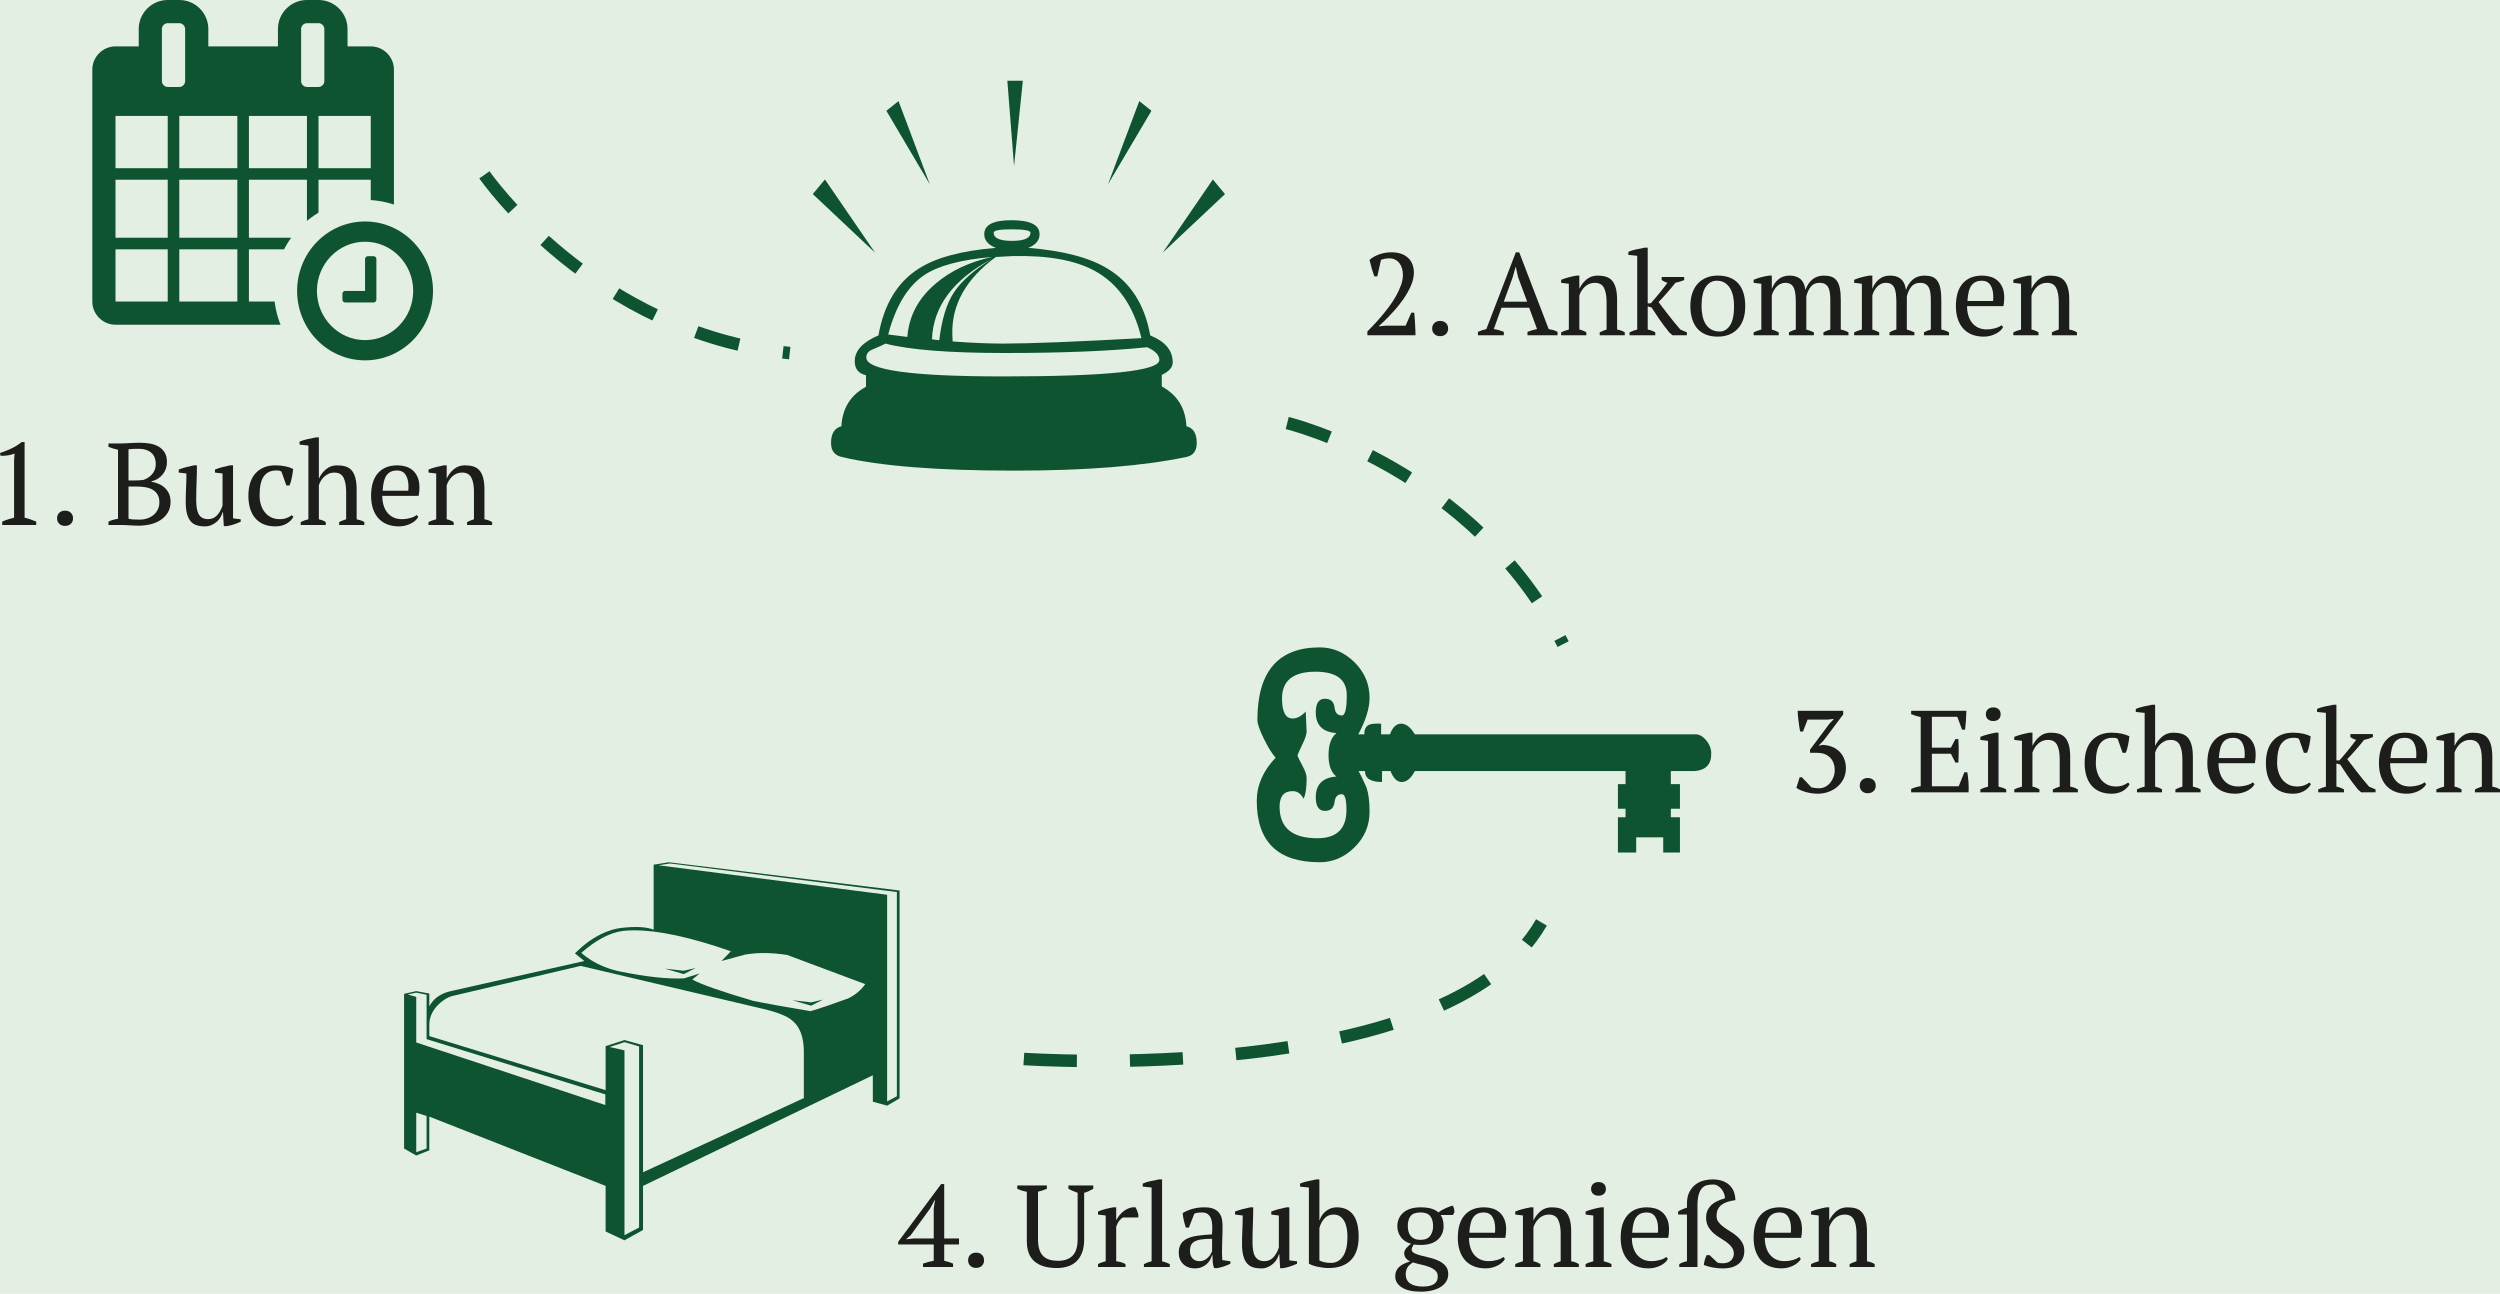 <?xml version="1.0" encoding="utf-8"?>
<!-- Generator: Adobe Illustrator 16.0.0, SVG Export Plug-In . SVG Version: 6.00 Build 0)  -->
<!DOCTYPE svg PUBLIC "-//W3C//DTD SVG 1.1//EN" "http://www.w3.org/Graphics/SVG/1.1/DTD/svg11.dtd">
<svg version="1.1" id="Ebene_1" xmlns="http://www.w3.org/2000/svg" xmlns:xlink="http://www.w3.org/1999/xlink" x="0px" y="0px"
	 width="400px" height="207px" viewBox="0 0 400 207" enable-background="new 0 0 400 207" xml:space="preserve">
<rect fill="#E3EFE2" width="400" height="207"/>
<g>
	<path fill="#0E5430" d="M63.03,11.133c0-2.03-1.68-3.713-3.709-3.713h-3.716V4.635c0-2.55-2.086-4.635-4.641-4.635h-1.853
		c-2.555,0-4.641,2.085-4.641,4.635V7.42H33.331V4.635c0-2.55-2.087-4.635-4.641-4.635h-1.852c-2.555,0-4.641,2.085-4.641,4.635
		V7.42H18.48c-2.028,0-3.709,1.683-3.709,3.713v37.116c0,2.028,1.681,3.708,3.709,3.708h40.841c2.029,0,3.709-1.68,3.709-3.708
		V11.133z M51.895,12.989c0,0.493-0.436,0.928-0.931,0.928h-1.853c-0.495,0-0.932-0.436-0.932-0.928V4.635
		c0-0.492,0.437-0.928,0.932-0.928h1.853c0.495,0,0.931,0.436,0.931,0.928V12.989z M50.964,18.553h8.356v8.354h-8.356V18.553z
		 M39.827,18.553h9.285v8.354h-9.285V18.553z M50.964,28.76h8.356v9.282h-8.356V28.76z M29.622,12.989
		c0,0.493-0.437,0.928-0.933,0.928h-1.852c-0.495,0-0.932-0.436-0.932-0.928V4.635c0-0.492,0.437-0.928,0.932-0.928h1.852
		c0.496,0,0.933,0.436,0.933,0.928V12.989z M39.827,28.76h9.285v9.282h-9.285V28.76z M50.964,39.895h8.356v8.354h-8.356V39.895z
		 M28.689,18.553h9.285v8.354h-9.285V18.553z M39.827,39.895h9.285v8.354h-9.285V39.895z M18.48,18.553h8.356v8.354H18.48V18.553z
		 M28.689,28.76h9.285v9.282h-9.285V28.76z M18.48,28.76h8.356v9.282H18.48V28.76z M28.689,39.895h9.285v8.354h-9.285V39.895z
		 M18.48,39.895h8.356v8.354H18.48V39.895z"/>
	<path fill="#E3EFE2" d="M58.41,61.106c8.044,0,14.564-6.519,14.564-14.56c0-8.042-6.52-14.562-14.564-14.562
		c-8.044,0-14.563,6.52-14.563,14.562C43.846,54.587,50.366,61.106,58.41,61.106"/>
	<path fill="#0E5430" d="M69.28,46.546c0-6.135-4.868-11.11-10.87-11.11s-10.87,4.975-10.87,11.11c0,6.134,4.868,11.11,10.87,11.11
		S69.28,52.68,69.28,46.546 M66.111,46.546c0,4.341-3.455,7.872-7.701,7.872s-7.701-3.531-7.701-7.872s3.455-7.871,7.701-7.871
		S66.111,42.205,66.111,46.546 M60.221,41.452c0-0.26-0.198-0.462-0.453-0.462h-0.905c-0.255,0-0.454,0.203-0.454,0.462v5.094h-3.17
		c-0.255,0-0.453,0.204-0.453,0.463v0.925c0,0.26,0.198,0.464,0.453,0.464h4.529c0.254,0,0.453-0.204,0.453-0.464V41.452z"/>
	<path fill="#0E5430" d="M109.402,155.32l-3.016-0.34l3.016,0.875l1.896-0.974L109.402,155.32z M129.781,160.376l-3.016-0.341
		l3.016,0.876l1.897-0.973L129.781,160.376z M66.599,184.349v-6.322l1.655,0.534v5.204L66.599,184.349z M66.599,166.795v-7.293
		l-1.363-0.39l1.363-0.292l1.655,0.34v7.099l28.599,8.849v1.702L66.599,166.795z M99.917,197.624v-29.565l-2.382-0.535l2.382-0.778
		l2.335,0.682v28.98L99.917,197.624z M102.884,187.559v-20.326l-2.967-0.827l-3.016,0.973v7.05l-28.21-8.655v-1.847
		c0-1.07,0.421-2.075,1.265-3.014c0.778-0.811,1.588-1.33,2.432-1.557l20.526-4.814L122,161.397
		c2.366,0.551,3.956,1.182,4.766,1.896c1.232,1.006,1.848,2.674,1.848,5.009v7.391L102.884,187.559z M135.715,159.744
		c-2.562,0.94-4.572,1.622-6.031,2.042c-4.085-0.681-7.149-1.232-9.192-1.653c-5.059-1.491-8.302-2.626-9.729-3.404l1.167-0.971
		l-2.48,0.778c-2.626,0.129-6.08-0.244-10.36-1.119c-1.653-0.357-3.161-0.956-4.523-1.8c-0.583-0.356-1.103-0.745-1.556-1.167
		c2.334-2.042,4.539-3.209,6.615-3.501c0.551-0.063,1.167-0.096,1.847-0.096c3.923,0,9.08,1.118,15.468,3.354l-1.508,1.556
		l3.745-1.021c1.979-0.356,4.232-0.34,6.761,0.049l12.5,4.669C137.758,158.432,136.85,159.193,135.715,159.744 M141.94,176.228
		v-33.066l-36.575-4.716l1.848-0.291l36.285,4.571v32.676L141.94,176.228z M143.935,142.481l-36.917-4.522l-2.432,0.39v10.405
		c-1.103-0.453-2.822-0.551-5.156-0.291c-1.687,0.194-3.438,0.924-5.253,2.187c-0.746,0.553-1.477,1.186-2.188,1.896l1.507,1.216
		l-21.353,4.815c-1.07,0.226-1.978,0.697-2.723,1.409c-0.292,0.324-0.536,0.664-0.73,1.021v-2.042l-2.092-0.389l-1.945,0.438v24.75
		l1.945,1.118l2.092-0.826v-5.399l28.21,11.087v7.293l3.016,1.41l2.967-1.652v-7.051l36.77-17.701v4.23l2.286,0.632l1.995-1.167
		V142.481z"/>
	<path fill="#0E5430" d="M214.704,114.474c-0.683,0-1.071-0.406-1.167-1.217c-0.098-0.972-0.617-1.458-1.556-1.458
		c-0.975,0-1.458,0.729-1.458,2.188c0,2.044,1.1,3.145,3.306,3.308c-0.845,0.682-1.265,1.864-1.265,3.55
		c0,1.621,0.42,2.755,1.265,3.403c-2.206,0.162-3.306,1.264-3.306,3.306c0,1.459,0.484,2.188,1.458,2.188
		c0.939,0,1.458-0.485,1.556-1.458c0.096-0.811,0.485-1.216,1.167-1.216c0.485,0,0.729,0.843,0.729,2.529
		c0,3.014-1.557,4.521-4.669,4.521c-4.021,0-6.031-1.685-6.031-5.057c0-1.654,0.697-2.48,2.092-2.48
		c0.745,0,1.328,0.405,1.752,1.215c0.323-0.647,0.485-1.751,0.485-3.307c0-0.486-0.21-1.118-0.631-1.896
		c-0.521-0.972-0.796-1.539-0.829-1.702c0.064-0.259,0.342-0.892,0.829-1.896c0.42-0.875,0.631-1.524,0.631-1.944
		c0-0.227-0.048-1.296-0.146-3.21c-0.68,0.747-1.378,1.119-2.091,1.119c-1.136,0-1.702-1.07-1.702-3.209
		c0-2.852,1.782-4.279,5.349-4.279c3.341,0,5.011,1.249,5.011,3.745C215.482,113.388,215.222,114.474,214.704,114.474
		 M272.997,118.461c-0.535-0.649-1.111-0.973-1.727-0.973h-44.893c-0.682-1.135-1.411-1.702-2.189-1.702s-1.378,0.566-1.799,1.702
		h-1.411v-1.702c-0.942-0.032-1.557,0.016-1.848,0.146c-0.583,0.226-0.86,0.746-0.827,1.556h-0.973c1.199-2.237,1.8-4.183,1.8-5.835
		c0-2.205-0.803-4.101-2.409-5.69c-1.604-1.588-3.461-2.382-5.569-2.382c-6.647,0-9.971,3.875-9.971,11.622
		c0,0.584,0.341,1.572,1.021,2.967c0.682,1.392,1.313,2.414,1.896,3.063c-2.01,2.106-3.015,4.409-3.015,6.904
		c0,6.548,3.355,9.822,10.068,9.822c2.108,0,3.965-0.794,5.569-2.383c1.605-1.587,2.409-3.483,2.409-5.688
		c0-1.653-0.164-2.95-0.487-3.89c-0.518-1.167-0.939-2.042-1.264-2.626h1.02c0,1.167,0.909,1.75,2.725,1.75v-1.75h1.362
		c0.454,1.167,1.053,1.75,1.8,1.75c0.778,0,1.476-0.583,2.092-1.75h33.708v2.09h-1.218v3.939h1.218v1.361h-1.218v5.64h2.92v-2.432
		h4.328v2.432h2.675v-5.64h-1.459v-1.361h1.459v-3.939h-1.459v-2.09h3.795c1.783-0.13,2.675-1.054,2.675-2.771
		C273.8,119.822,273.531,119.109,272.997,118.461"/>
	<path fill="#0E5430" d="M149.746,45.345c-2.79,2.335-4.313,5.189-4.572,8.561l-3.064-0.39c1.199-4.539,3.113-7.699,5.74-9.483
		c2.27-1.523,5.901-2.495,10.895-2.917C155.145,41.894,152.144,43.304,149.746,45.345 M160.495,60.227
		c-14.592,0-21.888-1.006-21.888-3.016c0-0.583,0.309-1.004,0.925-1.264c1.232-0.518,1.945-0.843,2.139-0.973
		c3.827,1.006,10.215,1.507,19.164,1.507c9.144,0,16.715-0.307,22.714-0.924c1.297,0.584,1.946,1.264,1.946,2.043
		C185.495,59.352,177.161,60.227,160.495,60.227 M152.615,46.805c-1.167,1.784-1.946,4.329-2.334,7.635l-1.167-0.145
		c0.194-5.252,3.373-9.533,9.533-12.838C155.792,43.241,153.783,45.024,152.615,46.805 M160.495,54.975
		c-2.237,0-4.93-0.113-8.074-0.34l-0.049-1.118c-0.129-4.765,2.189-8.899,6.956-12.399c1.621-0.098,2.512-0.146,2.675-0.146
		c5.674-0.129,10.068,0.665,13.182,2.383c3.728,2.041,6.208,5.625,7.441,10.747C172.119,54.684,164.743,54.975,160.495,54.975
		 M161.906,38.539c-1.947,0-2.919-0.438-2.919-1.312c0-0.357,0.94-0.535,2.821-0.535c2.042,0,3.063,0.178,3.063,0.535
		C164.872,38.101,163.883,38.539,161.906,38.539 M131.992,28.716l-1.946,2.334l9.972,9.385L131.992,28.716z M189.825,68.201
		c-0.131-2.884-1.444-5.009-3.94-6.37v-1.847c1.168-0.55,1.751-1.216,1.751-1.994c0-1.911-1.2-3.355-3.6-4.327
		c-0.876-4.928-3.162-8.493-6.858-10.699c-2.854-1.75-7.069-2.852-12.646-3.307c1.199-0.485,1.8-1.214,1.8-2.188
		c0-1.491-1.508-2.237-4.523-2.237c-2.887,0-4.33,0.746-4.33,2.237c0,0.973,0.616,1.702,1.849,2.188
		c-5.481,0.456-9.582,1.557-12.307,3.307c-3.437,2.172-5.592,5.739-6.469,10.699c-2.529,1.069-3.793,2.448-3.793,4.132
		c0,1.232,0.6,1.979,1.8,2.237v1.848c-2.465,1.328-3.779,3.437-3.94,6.321c-1.102,0.291-1.653,1.184-1.653,2.675
		c0,1.232,0.566,1.978,1.702,2.236c6.128,1.46,15.353,2.189,27.675,2.189c11.382,0,20.542-0.729,27.482-2.189
		c1.101-0.226,1.653-0.973,1.653-2.236C191.478,69.352,190.925,68.461,189.825,68.201 M143.762,16.171l-1.944,1.556l6.955,11.768
		L143.762,16.171z M161.175,12.914l1.071,13.665l1.41-13.665H161.175z M194.055,28.716l-8.025,11.719L196,31.051L194.055,28.716z
		 M182.285,16.171l-5.01,13.324l6.956-11.768L182.285,16.171z"/>
	<path fill="none" stroke="#0E5430" stroke-width="2" stroke-dasharray="7.132,7.132" d="M77.509,27.976
		c0,0,17.445,25.352,48.846,28.52"/>
	<path fill="none" stroke="#0E5430" stroke-width="2" stroke-dasharray="8.489,8.489" d="M163.816,169.434
		c0,0,67.775,4.659,82.808-21.838"/>
	<path fill="none" stroke="#0E5430" stroke-width="2" stroke-dasharray="7.132,7.132" d="M205.96,67.687
		c0,0,29.925,7.198,44.136,35.37"/>
</g>
<g>
	<path fill="#1D1D1B" d="M5.797,83.998H0.354v-0.54c0.311-0.137,0.624-0.259,0.941-0.364c0.317-0.104,0.637-0.195,0.96-0.27v-9.151
		l0.075-1.1c-0.348,0.138-0.708,0.233-1.082,0.289c-0.373,0.057-0.758,0.078-1.156,0.065L0,72.48
		c0.571-0.187,1.162-0.419,1.771-0.699c0.608-0.278,1.174-0.631,1.696-1.053h0.467v12.096c0.31,0.074,0.621,0.165,0.932,0.27
		c0.311,0.105,0.621,0.228,0.932,0.364V83.998z"/>
	<path fill="#1D1D1B" d="M9.134,82.935c0-0.373,0.118-0.671,0.354-0.894c0.235-0.225,0.54-0.335,0.913-0.335
		c0.385,0,0.696,0.111,0.932,0.335c0.236,0.223,0.354,0.521,0.354,0.894c0,0.36-0.118,0.652-0.354,0.876
		c-0.236,0.224-0.546,0.335-0.932,0.335c-0.373,0-0.678-0.111-0.913-0.335C9.252,83.587,9.134,83.295,9.134,82.935z"/>
	<path fill="#1D1D1B" d="M17.355,83.998v-0.54c0.497-0.236,1.007-0.386,1.529-0.447V71.958c-0.249-0.05-0.503-0.115-0.765-0.195
		c-0.261-0.082-0.516-0.171-0.765-0.271v-0.54h1.977c0.235,0,0.463-0.006,0.681-0.019c0.217-0.012,0.444-0.024,0.68-0.038
		c0.236-0.012,0.491-0.024,0.764-0.037c0.273-0.011,0.584-0.018,0.932-0.018c0.497,0,1.003,0.039,1.519,0.12
		c0.516,0.082,0.982,0.233,1.398,0.457c0.416,0.223,0.755,0.537,1.016,0.941c0.261,0.403,0.391,0.929,0.391,1.575
		c0,0.323-0.05,0.647-0.148,0.969c-0.1,0.323-0.252,0.624-0.457,0.903c-0.205,0.28-0.463,0.525-0.774,0.736
		c-0.311,0.211-0.677,0.368-1.099,0.466v0.075c0.372,0.062,0.742,0.167,1.108,0.316c0.366,0.149,0.693,0.353,0.979,0.607
		c0.286,0.255,0.519,0.567,0.699,0.94c0.18,0.373,0.271,0.82,0.271,1.343c0,0.67-0.149,1.248-0.447,1.732
		c-0.298,0.484-0.687,0.883-1.165,1.193c-0.479,0.31-1.022,0.537-1.631,0.68c-0.609,0.142-1.224,0.214-1.846,0.214
		c-0.435,0-0.926-0.019-1.473-0.056c-0.546-0.038-1.075-0.056-1.584-0.056H17.355z M21.494,76.878c0.211,0,0.462-0.009,0.755-0.027
		c0.292-0.02,0.531-0.042,0.717-0.067c0.572-0.197,1.041-0.519,1.407-0.958c0.367-0.442,0.55-0.96,0.55-1.557
		c0-0.819-0.246-1.436-0.736-1.845c-0.491-0.411-1.146-0.615-1.967-0.615c-0.385,0-0.715,0.006-0.988,0.019
		c-0.273,0.012-0.498,0.032-0.671,0.056v4.995H21.494z M22.333,83.14c0.447,0,0.867-0.068,1.258-0.205
		c0.392-0.137,0.727-0.327,1.007-0.568c0.279-0.243,0.5-0.534,0.661-0.876c0.162-0.341,0.243-0.711,0.243-1.108
		c0-0.497-0.097-0.91-0.289-1.239c-0.193-0.33-0.454-0.591-0.783-0.783c-0.33-0.192-0.708-0.326-1.138-0.4
		c-0.429-0.075-0.873-0.112-1.332-0.112h-1.398v5.144c0.173,0.05,0.382,0.088,0.624,0.113C21.429,83.128,21.811,83.14,22.333,83.14z
		"/>
	<path fill="#1D1D1B" d="M29.715,80.307c0-0.782,0.019-1.549,0.056-2.301c0.038-0.752,0.056-1.5,0.056-2.247l-1.23-0.149v-0.485
		c0.397-0.148,0.805-0.28,1.221-0.391c0.417-0.111,0.823-0.205,1.222-0.28h0.466c0,0.933-0.019,1.857-0.056,2.778
		c-0.038,0.919-0.056,1.833-0.056,2.74c0,0.483,0.028,0.92,0.084,1.304c0.056,0.386,0.156,0.709,0.298,0.969
		c0.143,0.261,0.338,0.463,0.587,0.605c0.249,0.143,0.565,0.215,0.951,0.215c0.559,0,1.028-0.202,1.407-0.606
		c0.379-0.402,0.674-0.928,0.886-1.574V75.76l-1.212-0.149v-0.485c0.385-0.148,0.786-0.28,1.202-0.391
		c0.416-0.111,0.823-0.205,1.221-0.28h0.466v8.48l1.23,0.149v0.391c-0.36,0.162-0.725,0.305-1.091,0.429
		c-0.367,0.124-0.749,0.217-1.147,0.28H35.81l-0.13-2.218h-0.074c-0.063,0.261-0.171,0.525-0.327,0.791
		c-0.155,0.268-0.357,0.509-0.606,0.727c-0.249,0.218-0.53,0.395-0.849,0.531c-0.316,0.136-0.661,0.207-1.034,0.207
		c-0.498,0-0.935-0.061-1.314-0.178s-0.699-0.327-0.96-0.624c-0.261-0.298-0.46-0.699-0.596-1.203
		C29.783,81.714,29.715,81.078,29.715,80.307z"/>
	<path fill="#1D1D1B" d="M46.94,82.692c-0.224,0.436-0.587,0.799-1.091,1.091c-0.504,0.291-1.091,0.438-1.762,0.438
		c-0.733,0-1.37-0.117-1.911-0.345c-0.541-0.23-0.992-0.56-1.352-0.988c-0.36-0.429-0.631-0.944-0.811-1.548
		c-0.18-0.602-0.271-1.269-0.271-2.002c0-1.577,0.386-2.786,1.156-3.625c0.771-0.839,1.821-1.259,3.151-1.259
		c0.608,0,1.152,0.054,1.631,0.16s0.886,0.244,1.221,0.418c-0.037,0.411-0.106,0.87-0.205,1.38s-0.224,0.932-0.373,1.267h-0.503
		l-0.783-2.217c-0.087-0.062-0.187-0.109-0.299-0.141c-0.111-0.031-0.298-0.046-0.56-0.046c-0.845,0-1.497,0.309-1.957,0.922
		c-0.46,0.616-0.689,1.657-0.689,3.123c0,0.472,0.065,0.932,0.195,1.379c0.131,0.447,0.33,0.849,0.597,1.202
		c0.266,0.354,0.602,0.638,1.006,0.847c0.404,0.212,0.874,0.318,1.408,0.318c0.436,0,0.814-0.063,1.137-0.187
		c0.323-0.125,0.597-0.273,0.82-0.447L46.94,82.692z"/>
	<path fill="#1D1D1B" d="M58.293,83.998h-4.027v-0.467c0.298-0.16,0.671-0.309,1.119-0.447v-4.361c0-0.968-0.137-1.73-0.411-2.283
		c-0.273-0.554-0.771-0.829-1.491-0.829c-0.324,0-0.616,0.059-0.876,0.177c-0.261,0.118-0.497,0.27-0.709,0.456
		c-0.21,0.188-0.391,0.402-0.541,0.645c-0.149,0.241-0.261,0.494-0.335,0.753v5.442c0.199,0.05,0.389,0.106,0.569,0.168
		s0.357,0.156,0.532,0.279v0.467h-4.009v-0.467c0.385-0.198,0.795-0.347,1.23-0.447V71.288l-1.417-0.15v-0.483
		c0.36-0.149,0.779-0.28,1.259-0.393c0.477-0.11,0.935-0.204,1.37-0.279h0.466v6.58h0.019c0.261-0.584,0.637-1.081,1.128-1.492
		c0.491-0.41,1.084-0.616,1.781-0.616c0.496,0,0.941,0.06,1.332,0.178c0.392,0.118,0.718,0.327,0.979,0.624
		c0.261,0.299,0.459,0.699,0.597,1.203c0.136,0.502,0.205,1.14,0.205,1.91v4.715c0.21,0.05,0.422,0.106,0.633,0.168
		s0.41,0.156,0.597,0.279V83.998z"/>
	<path fill="#1D1D1B" d="M66.923,82.692c-0.1,0.212-0.255,0.411-0.466,0.596c-0.211,0.187-0.454,0.349-0.728,0.485
		c-0.273,0.137-0.572,0.246-0.894,0.326c-0.324,0.081-0.652,0.123-0.988,0.123c-0.734,0-1.38-0.117-1.939-0.345
		c-0.559-0.23-1.025-0.56-1.398-0.988c-0.373-0.429-0.655-0.941-0.848-1.539c-0.193-0.596-0.289-1.267-0.289-2.012
		c0-1.59,0.367-2.802,1.1-3.635c0.733-0.833,1.771-1.249,3.113-1.249c0.435,0,0.864,0.06,1.286,0.178
		c0.423,0.118,0.798,0.314,1.128,0.587c0.329,0.274,0.596,0.637,0.801,1.091c0.205,0.452,0.308,1.016,0.308,1.686
		c0,0.211-0.009,0.426-0.028,0.644c-0.019,0.218-0.053,0.45-0.102,0.699h-5.817c0,0.521,0.065,1.01,0.196,1.463
		c0.13,0.454,0.326,0.848,0.587,1.184c0.261,0.334,0.591,0.6,0.988,0.791c0.397,0.193,0.863,0.29,1.398,0.29
		c0.435,0,0.876-0.063,1.324-0.187c0.448-0.125,0.783-0.285,1.007-0.484L66.923,82.692z M63.512,75.275
		c-0.708,0-1.249,0.24-1.622,0.718c-0.373,0.479-0.596,1.32-0.671,2.524h4.101c0.013-0.111,0.022-0.22,0.029-0.326
		c0.005-0.105,0.009-0.207,0.009-0.308c0-0.795-0.149-1.429-0.447-1.9C64.612,75.512,64.146,75.275,63.512,75.275z"/>
	<path fill="#1D1D1B" d="M78.742,83.998h-4.008v-0.467c0.335-0.172,0.702-0.323,1.1-0.447v-4.417c0-0.944-0.137-1.689-0.411-2.236
		c-0.273-0.547-0.77-0.82-1.491-0.82c-0.311,0-0.6,0.055-0.867,0.168c-0.268,0.111-0.503,0.265-0.708,0.456
		c-0.205,0.194-0.383,0.411-0.532,0.653c-0.149,0.241-0.268,0.494-0.354,0.753v5.442c0.385,0.075,0.758,0.224,1.118,0.447v0.467
		h-4.026v-0.467c0.311-0.16,0.72-0.309,1.23-0.447V75.76l-1.23-0.149v-0.485c0.323-0.136,0.696-0.26,1.118-0.372
		c0.423-0.112,0.864-0.211,1.324-0.299h0.466v2.087h0.019c0.261-0.571,0.637-1.061,1.128-1.472c0.491-0.41,1.084-0.616,1.78-0.616
		c0.497,0,0.941,0.06,1.333,0.178c0.391,0.118,0.718,0.327,0.978,0.624c0.261,0.299,0.46,0.699,0.597,1.203
		c0.137,0.502,0.205,1.14,0.205,1.91v4.715c0.498,0.087,0.907,0.237,1.23,0.447V83.998z"/>
</g>
<g>
	<path fill="#1D1D1B" d="M220.368,44.226h-0.466c-0.137-0.36-0.276-0.782-0.419-1.267c-0.143-0.485-0.265-0.945-0.364-1.379
		c0.435-0.373,0.957-0.667,1.565-0.886c0.609-0.217,1.268-0.325,1.977-0.325c0.621,0,1.155,0.086,1.603,0.26
		c0.447,0.173,0.817,0.41,1.108,0.709c0.293,0.297,0.508,0.642,0.644,1.034c0.137,0.391,0.205,0.799,0.205,1.22
		c0,0.696-0.161,1.412-0.485,2.144c-0.323,0.734-0.724,1.445-1.201,2.134c-0.479,0.689-0.998,1.339-1.557,1.948
		c-0.56,0.609-1.076,1.143-1.548,1.602l-0.783,0.727v0.075l1.043-0.111h3.206l0.914-2.087h0.466
		c0.024,0.273,0.049,0.571,0.075,0.894c0.023,0.324,0.046,0.65,0.064,0.979c0.019,0.33,0.034,0.646,0.047,0.951
		c0.012,0.303,0.019,0.567,0.019,0.791h-7.7v-0.596c0.273-0.286,0.606-0.634,0.998-1.044c0.392-0.41,0.797-0.863,1.22-1.36
		c0.423-0.497,0.842-1.025,1.258-1.584c0.417-0.559,0.787-1.128,1.111-1.706c0.323-0.578,0.587-1.153,0.792-1.724
		c0.205-0.571,0.307-1.119,0.307-1.641c0-0.36-0.046-0.701-0.14-1.024c-0.092-0.323-0.233-0.606-0.42-0.849
		c-0.187-0.241-0.412-0.432-0.68-0.567c-0.266-0.137-0.575-0.205-0.922-0.205c-0.262,0-0.491,0.018-0.689,0.055
		c-0.201,0.036-0.418,0.094-0.653,0.167L220.368,44.226z"/>
	<path fill="#1D1D1B" d="M229.147,52.576c0-0.374,0.119-0.671,0.355-0.894c0.235-0.224,0.539-0.336,0.912-0.336
		c0.386,0,0.696,0.112,0.933,0.336c0.236,0.223,0.354,0.521,0.354,0.894c0,0.36-0.118,0.652-0.354,0.876
		c-0.237,0.224-0.547,0.335-0.933,0.335c-0.373,0-0.677-0.111-0.912-0.335C229.266,53.229,229.147,52.937,229.147,52.576z"/>
	<path fill="#1D1D1B" d="M240.612,53.638h-4.139v-0.54c0.448-0.199,0.896-0.349,1.342-0.447l4.718-12.281h0.541l4.716,12.281
		c0.248,0.049,0.494,0.105,0.738,0.168c0.241,0.062,0.469,0.155,0.68,0.279v0.54h-4.811v-0.54c0.248-0.099,0.503-0.187,0.765-0.261
		s0.516-0.137,0.765-0.186l-1.261-3.411h-4.433l-1.224,3.411c0.522,0.074,1.058,0.223,1.604,0.447V53.638z M240.603,48.271h3.745
		l-1.464-3.951l-0.352-1.603h-0.038l-0.463,1.64L240.603,48.271z"/>
	<path fill="#1D1D1B" d="M259.961,53.638h-4.007v-0.466c0.335-0.173,0.703-0.322,1.099-0.447v-4.417
		c0-0.944-0.136-1.689-0.409-2.236c-0.273-0.546-0.771-0.82-1.491-0.82c-0.312,0-0.601,0.056-0.867,0.168
		c-0.269,0.112-0.503,0.264-0.708,0.456c-0.205,0.194-0.383,0.411-0.531,0.653c-0.149,0.241-0.268,0.494-0.354,0.754v5.441
		c0.384,0.076,0.757,0.224,1.119,0.447v0.466h-4.027v-0.466c0.311-0.161,0.721-0.309,1.23-0.447V45.4l-1.23-0.148v-0.484
		c0.323-0.137,0.695-0.261,1.119-0.373c0.422-0.113,0.863-0.211,1.323-0.298h0.467v2.087h0.018c0.261-0.571,0.637-1.062,1.128-1.472
		c0.491-0.41,1.085-0.615,1.78-0.615c0.497,0,0.941,0.059,1.333,0.177c0.391,0.119,0.719,0.327,0.978,0.625
		c0.262,0.298,0.46,0.698,0.598,1.202c0.137,0.503,0.205,1.14,0.205,1.91v4.714c0.497,0.088,0.906,0.237,1.229,0.447V53.638z"/>
	<path fill="#1D1D1B" d="M265.872,44.32h3.598v0.484c-0.236,0.1-0.469,0.187-0.699,0.261c-0.229,0.075-0.468,0.138-0.718,0.187
		c-0.186,0.249-0.401,0.517-0.643,0.802c-0.243,0.285-0.488,0.571-0.738,0.856c-0.248,0.287-0.487,0.554-0.717,0.802
		c-0.229,0.249-0.425,0.454-0.587,0.616c0.187,0.248,0.413,0.549,0.681,0.903c0.266,0.354,0.555,0.73,0.867,1.127
		c0.31,0.397,0.63,0.802,0.96,1.211c0.329,0.412,0.655,0.797,0.979,1.156l1.043,0.447v0.466h-2.311l-0.504-0.447
		c-0.659-0.819-1.205-1.55-1.639-2.189c-0.436-0.641-0.833-1.239-1.194-1.798l-0.616-0.188v3.708
		c0.41,0.076,0.815,0.224,1.212,0.447v0.466h-4.121v-0.466c0.41-0.198,0.821-0.346,1.231-0.447V40.928l-1.418-0.15v-0.485
		c0.349-0.161,0.765-0.291,1.25-0.391c0.484-0.099,0.944-0.192,1.379-0.28h0.466v8.909h0.485c0.198-0.224,0.417-0.472,0.653-0.746
		c0.236-0.273,0.472-0.556,0.708-0.847c0.237-0.293,0.466-0.582,0.689-0.867c0.225-0.286,0.429-0.559,0.615-0.82
		c-0.311-0.086-0.615-0.235-0.913-0.447V44.32z"/>
	<path fill="#1D1D1B" d="M270.457,48.979c0-0.783,0.104-1.475,0.309-2.078c0.206-0.602,0.5-1.112,0.887-1.529
		c0.384-0.416,0.848-0.733,1.388-0.951c0.54-0.217,1.14-0.326,1.799-0.326c0.771,0,1.435,0.118,1.995,0.354
		c0.56,0.236,1.016,0.568,1.37,0.998c0.354,0.428,0.615,0.941,0.782,1.538c0.168,0.596,0.252,1.261,0.252,1.994
		c0,1.565-0.398,2.771-1.193,3.615c-0.795,0.845-1.865,1.268-3.206,1.268c-0.746,0-1.392-0.116-1.939-0.345s-1-0.56-1.361-0.988
		c-0.36-0.43-0.631-0.945-0.811-1.547C270.548,50.38,270.457,49.713,270.457,48.979z M272.248,48.979
		c0,0.56,0.052,1.088,0.158,1.585c0.106,0.497,0.273,0.928,0.503,1.294c0.23,0.368,0.532,0.657,0.905,0.867
		c0.374,0.212,0.82,0.318,1.343,0.318c0.671,0,1.219-0.331,1.65-0.989c0.428-0.658,0.642-1.684,0.642-3.075
		c0-0.571-0.052-1.103-0.157-1.594c-0.107-0.49-0.271-0.919-0.494-1.285c-0.225-0.366-0.51-0.655-0.858-0.867
		c-0.349-0.211-0.765-0.318-1.25-0.318c-0.732,0-1.324,0.33-1.77,0.989C272.471,46.563,272.248,47.588,272.248,48.979z"/>
	<path fill="#1D1D1B" d="M290.218,53.638h-3.989v-0.466c0.125-0.074,0.275-0.151,0.457-0.232c0.181-0.081,0.395-0.152,0.643-0.215
		v-4.305c0-0.496-0.021-0.943-0.065-1.341c-0.044-0.398-0.125-0.73-0.242-0.997c-0.119-0.267-0.289-0.472-0.512-0.614
		c-0.225-0.145-0.517-0.216-0.876-0.216c-0.274,0-0.526,0.056-0.756,0.168s-0.435,0.261-0.615,0.447
		c-0.18,0.187-0.336,0.398-0.465,0.634c-0.131,0.236-0.233,0.485-0.308,0.745v5.479c0.198,0.063,0.387,0.128,0.568,0.196
		c0.18,0.068,0.357,0.153,0.531,0.251v0.466h-4.007v-0.466c0.173-0.086,0.366-0.167,0.578-0.242c0.21-0.074,0.428-0.142,0.651-0.205
		V45.4l-1.229-0.148v-0.484c0.397-0.174,0.803-0.313,1.22-0.419c0.417-0.106,0.824-0.189,1.222-0.252h0.466v2.106h0.018
		c0.198-0.583,0.537-1.081,1.016-1.491c0.479-0.41,1.071-0.615,1.781-0.615c0.298,0,0.583,0.032,0.857,0.093
		c0.273,0.063,0.528,0.178,0.764,0.345c0.237,0.168,0.436,0.401,0.597,0.7c0.162,0.298,0.279,0.684,0.354,1.156
		c0.225-0.685,0.585-1.236,1.081-1.66c0.499-0.422,1.12-0.633,1.865-0.633c0.459,0,0.86,0.059,1.203,0.177
		c0.341,0.119,0.624,0.327,0.848,0.625s0.388,0.702,0.495,1.211c0.104,0.509,0.157,1.155,0.157,1.938v4.677
		c0.423,0.076,0.833,0.224,1.231,0.447v0.466h-4.007v-0.466c0.372-0.198,0.738-0.346,1.099-0.447v-4.64
		c0-0.448-0.021-0.845-0.066-1.192c-0.043-0.349-0.127-0.644-0.25-0.885c-0.125-0.243-0.298-0.429-0.522-0.56
		c-0.224-0.131-0.522-0.196-0.896-0.196c-0.596,0-1.059,0.205-1.388,0.615c-0.33,0.41-0.569,0.931-0.718,1.565v5.292
		c0.434,0.125,0.838,0.274,1.211,0.447V53.638z"/>
	<path fill="#1D1D1B" d="M306.306,53.638h-3.989v-0.466c0.124-0.074,0.276-0.151,0.456-0.232c0.18-0.081,0.396-0.152,0.645-0.215
		v-4.305c0-0.496-0.023-0.943-0.066-1.341c-0.043-0.398-0.125-0.73-0.243-0.997s-0.289-0.472-0.513-0.614
		c-0.223-0.145-0.515-0.216-0.876-0.216c-0.273,0-0.524,0.056-0.754,0.168c-0.231,0.112-0.436,0.261-0.616,0.447
		c-0.18,0.187-0.334,0.398-0.466,0.634c-0.13,0.236-0.232,0.485-0.308,0.745v5.479c0.199,0.063,0.39,0.128,0.569,0.196
		c0.18,0.068,0.357,0.153,0.531,0.251v0.466h-4.009v-0.466c0.175-0.086,0.366-0.167,0.578-0.242
		c0.212-0.074,0.429-0.142,0.653-0.205V45.4l-1.231-0.148v-0.484c0.398-0.174,0.806-0.313,1.222-0.419
		c0.417-0.106,0.823-0.189,1.22-0.252h0.466v2.106h0.019c0.2-0.583,0.538-1.081,1.017-1.491c0.478-0.41,1.072-0.615,1.78-0.615
		c0.298,0,0.584,0.032,0.857,0.093c0.273,0.063,0.528,0.178,0.765,0.345c0.236,0.168,0.434,0.401,0.596,0.7
		c0.162,0.298,0.28,0.684,0.354,1.156c0.224-0.685,0.583-1.236,1.081-1.66c0.496-0.422,1.118-0.633,1.864-0.633
		c0.459,0,0.86,0.059,1.201,0.177c0.343,0.119,0.626,0.327,0.849,0.625c0.225,0.298,0.389,0.702,0.494,1.211
		c0.105,0.509,0.159,1.155,0.159,1.938v4.677c0.422,0.076,0.833,0.224,1.23,0.447v0.466h-4.009v-0.466
		c0.374-0.198,0.74-0.346,1.1-0.447v-4.64c0-0.448-0.021-0.845-0.064-1.192c-0.043-0.349-0.127-0.644-0.252-0.885
		c-0.124-0.243-0.298-0.429-0.521-0.56c-0.224-0.131-0.522-0.196-0.894-0.196c-0.598,0-1.061,0.205-1.39,0.615
		c-0.33,0.41-0.568,0.931-0.717,1.565v5.292c0.434,0.125,0.839,0.274,1.211,0.447V53.638z"/>
	<path fill="#1D1D1B" d="M320.494,52.333c-0.1,0.212-0.255,0.41-0.466,0.596c-0.211,0.187-0.454,0.348-0.728,0.485
		c-0.273,0.137-0.571,0.246-0.895,0.326c-0.323,0.082-0.652,0.122-0.988,0.122c-0.732,0-1.379-0.116-1.939-0.345
		c-0.56-0.229-1.025-0.56-1.398-0.988c-0.372-0.43-0.655-0.941-0.848-1.538c-0.193-0.597-0.289-1.267-0.289-2.013
		c0-1.59,0.367-2.802,1.099-3.635c0.734-0.833,1.772-1.248,3.113-1.248c0.435,0,0.865,0.059,1.287,0.177
		c0.422,0.119,0.797,0.314,1.127,0.587c0.33,0.274,0.596,0.638,0.802,1.091c0.205,0.453,0.307,1.017,0.307,1.686
		c0,0.212-0.009,0.427-0.028,0.645c-0.018,0.216-0.052,0.45-0.103,0.698h-5.816c0,0.522,0.066,1.01,0.195,1.463
		c0.132,0.454,0.328,0.849,0.588,1.184c0.261,0.335,0.591,0.6,0.988,0.792c0.396,0.192,0.863,0.289,1.398,0.289
		c0.435,0,0.876-0.063,1.323-0.186c0.447-0.124,0.784-0.286,1.007-0.485L320.494,52.333z M317.082,44.916
		c-0.709,0-1.248,0.241-1.622,0.718c-0.373,0.479-0.596,1.321-0.671,2.525h4.101c0.013-0.111,0.022-0.221,0.029-0.326
		c0.006-0.104,0.009-0.207,0.009-0.307c0-0.795-0.149-1.428-0.447-1.901C318.182,45.153,317.715,44.916,317.082,44.916z"/>
	<path fill="#1D1D1B" d="M332.311,53.638h-4.007v-0.466c0.335-0.173,0.702-0.322,1.099-0.447v-4.417c0-0.944-0.137-1.689-0.41-2.236
		c-0.272-0.546-0.77-0.82-1.49-0.82c-0.312,0-0.6,0.056-0.867,0.168c-0.268,0.112-0.502,0.264-0.709,0.456
		c-0.204,0.194-0.382,0.411-0.531,0.653c-0.149,0.241-0.267,0.494-0.354,0.754v5.441c0.385,0.076,0.758,0.224,1.119,0.447v0.466
		h-4.027v-0.466c0.311-0.161,0.72-0.309,1.23-0.447V45.4l-1.23-0.148v-0.484c0.323-0.137,0.695-0.261,1.119-0.373
		c0.422-0.113,0.863-0.211,1.324-0.298h0.466v2.087h0.019c0.26-0.571,0.637-1.062,1.127-1.472c0.492-0.41,1.085-0.615,1.781-0.615
		c0.497,0,0.94,0.059,1.332,0.177c0.392,0.119,0.719,0.327,0.979,0.625c0.262,0.298,0.459,0.698,0.597,1.202
		c0.136,0.503,0.204,1.14,0.204,1.91v4.714c0.498,0.088,0.908,0.237,1.23,0.447V53.638z"/>
</g>
<g>
	<path fill="#1D1D1B" d="M291.077,126.119c0.348,0,0.671-0.079,0.97-0.233c0.298-0.156,0.56-0.366,0.782-0.633
		c0.223-0.268,0.401-0.575,0.531-0.923c0.131-0.348,0.196-0.714,0.196-1.1c0-0.459-0.072-0.864-0.216-1.211
		c-0.142-0.348-0.339-0.637-0.587-0.867s-0.537-0.403-0.867-0.522c-0.329-0.117-0.686-0.176-1.072-0.176h-1.211v-0.504l3.131-4.193
		l0.634-0.651v-0.076l-1.007,0.112h-3.149l-0.729,1.902h-0.465c-0.05-0.262-0.097-0.542-0.14-0.839
		c-0.043-0.298-0.084-0.593-0.121-0.885c-0.039-0.292-0.069-0.575-0.093-0.848c-0.025-0.273-0.038-0.522-0.038-0.746h7.289v0.578
		l-3.113,4.156l-0.802,0.82v0.037l0.635-0.13c0.583,0.025,1.106,0.137,1.566,0.335c0.459,0.198,0.848,0.463,1.165,0.792
		c0.316,0.328,0.559,0.714,0.726,1.155c0.168,0.442,0.252,0.922,0.252,1.445c0,0.621-0.125,1.183-0.373,1.686
		c-0.248,0.504-0.58,0.932-0.997,1.287c-0.416,0.354-0.895,0.626-1.436,0.82c-0.541,0.191-1.109,0.289-1.706,0.289
		c-0.286,0-0.59-0.023-0.914-0.066s-0.639-0.108-0.951-0.195c-0.31-0.086-0.598-0.187-0.867-0.298
		c-0.266-0.112-0.494-0.242-0.681-0.392l0.523-1.677h0.372c0.074,0.088,0.177,0.199,0.309,0.335c0.129,0.138,0.266,0.28,0.409,0.429
		c0.142,0.149,0.282,0.298,0.418,0.447c0.137,0.149,0.255,0.28,0.355,0.391c0.123,0.026,0.286,0.057,0.484,0.093
		C290.492,126.099,290.753,126.119,291.077,126.119z"/>
	<path fill="#1D1D1B" d="M297.564,125.708c0-0.373,0.118-0.671,0.353-0.894c0.237-0.225,0.542-0.335,0.915-0.335
		c0.384,0,0.695,0.111,0.931,0.335c0.237,0.223,0.355,0.521,0.355,0.894c0,0.36-0.118,0.653-0.355,0.875
		c-0.236,0.225-0.546,0.335-0.931,0.335c-0.374,0-0.678-0.111-0.915-0.335C297.682,126.361,297.564,126.068,297.564,125.708z"/>
	<path fill="#1D1D1B" d="M314.62,113.724c-0.011,0.498-0.034,0.998-0.064,1.5c-0.031,0.503-0.078,1.01-0.141,1.518h-0.485
		l-0.765-2.049h-4.063v4.939h3.039l0.726-1.379h0.467c0.075,1.23,0.075,2.485,0,3.765h-0.467l-0.726-1.417h-3.039v5.2h4.288
		l0.913-2.236h0.467c0.086,0.521,0.149,1.05,0.187,1.584c0.036,0.534,0.043,1.075,0.018,1.622h-9.192v-0.541
		c0.437-0.2,0.944-0.348,1.53-0.447V114.73c-0.248-0.049-0.503-0.115-0.765-0.195c-0.26-0.081-0.515-0.17-0.765-0.27v-0.541H314.62z
		"/>
	<path fill="#1D1D1B" d="M320.997,126.771h-4.14v-0.467c0.187-0.098,0.381-0.183,0.578-0.251c0.198-0.068,0.417-0.133,0.653-0.195
		v-7.324l-1.231-0.149v-0.484c0.361-0.15,0.752-0.28,1.174-0.392c0.423-0.111,0.845-0.205,1.268-0.28h0.466v8.629
		c0.248,0.063,0.472,0.127,0.671,0.195c0.198,0.068,0.384,0.153,0.56,0.251V126.771z M317.733,114.284
		c0-0.336,0.11-0.604,0.327-0.802c0.217-0.198,0.506-0.298,0.868-0.298c0.36,0,0.645,0.1,0.856,0.298
		c0.211,0.199,0.317,0.466,0.317,0.802c0,0.335-0.106,0.599-0.317,0.792c-0.211,0.193-0.496,0.289-0.856,0.289
		c-0.361,0-0.65-0.096-0.868-0.289C317.843,114.883,317.733,114.619,317.733,114.284z"/>
	<path fill="#1D1D1B" d="M332.461,126.771h-4.008v-0.467c0.336-0.173,0.702-0.323,1.1-0.447v-4.417c0-0.944-0.136-1.689-0.41-2.237
		c-0.273-0.546-0.771-0.82-1.492-0.82c-0.309,0-0.598,0.056-0.867,0.168c-0.266,0.111-0.502,0.264-0.707,0.456
		c-0.205,0.193-0.382,0.411-0.532,0.653c-0.149,0.242-0.267,0.494-0.354,0.754v5.442c0.384,0.075,0.757,0.224,1.118,0.447v0.467
		h-4.027v-0.467c0.312-0.16,0.721-0.309,1.23-0.447v-7.324l-1.23-0.149v-0.484c0.324-0.137,0.697-0.261,1.119-0.373
		c0.422-0.112,0.864-0.211,1.324-0.299h0.467v2.088h0.018c0.262-0.572,0.637-1.062,1.129-1.473c0.49-0.408,1.083-0.615,1.779-0.615
		c0.498,0,0.942,0.059,1.333,0.178c0.391,0.118,0.717,0.326,0.979,0.625c0.26,0.298,0.459,0.698,0.596,1.202s0.205,1.14,0.205,1.911
		v4.715c0.497,0.087,0.908,0.236,1.231,0.447V126.771z"/>
	<path fill="#1D1D1B" d="M340.738,125.465c-0.223,0.436-0.587,0.799-1.09,1.091c-0.504,0.292-1.091,0.438-1.763,0.438
		c-0.733,0-1.37-0.116-1.91-0.344c-0.542-0.23-0.993-0.56-1.352-0.99c-0.361-0.429-0.63-0.944-0.81-1.546
		c-0.181-0.602-0.271-1.27-0.271-2.003c0-1.578,0.385-2.785,1.155-3.625c0.77-0.838,1.821-1.258,3.15-1.258
		c0.61,0,1.154,0.053,1.631,0.159c0.478,0.106,0.886,0.245,1.221,0.418c-0.037,0.411-0.105,0.87-0.204,1.38
		c-0.099,0.51-0.224,0.932-0.373,1.268h-0.503l-0.783-2.219c-0.087-0.061-0.187-0.108-0.299-0.14
		c-0.111-0.031-0.298-0.046-0.559-0.046c-0.845,0-1.498,0.308-1.957,0.922c-0.461,0.616-0.69,1.656-0.69,3.123
		c0,0.472,0.065,0.932,0.195,1.378c0.132,0.447,0.329,0.849,0.597,1.203c0.268,0.354,0.602,0.637,1.007,0.847
		c0.402,0.211,0.873,0.317,1.406,0.317c0.436,0,0.815-0.063,1.138-0.187c0.323-0.124,0.596-0.273,0.82-0.447L340.738,125.465z"/>
	<path fill="#1D1D1B" d="M352.091,126.771h-4.027v-0.467c0.299-0.16,0.672-0.309,1.118-0.447v-4.362
		c0-0.969-0.136-1.729-0.409-2.283c-0.274-0.553-0.771-0.829-1.492-0.829c-0.324,0-0.615,0.059-0.875,0.178
		c-0.261,0.118-0.498,0.27-0.709,0.456c-0.212,0.186-0.392,0.401-0.541,0.644c-0.148,0.242-0.261,0.494-0.335,0.754v5.442
		c0.198,0.05,0.389,0.105,0.569,0.168c0.18,0.062,0.357,0.155,0.531,0.279v0.467h-4.008v-0.467c0.384-0.198,0.795-0.347,1.231-0.447
		V114.06l-1.418-0.149v-0.484c0.361-0.149,0.781-0.28,1.259-0.392c0.477-0.111,0.935-0.204,1.369-0.28h0.467v6.58h0.018
		c0.262-0.584,0.637-1.081,1.129-1.492c0.49-0.408,1.083-0.615,1.779-0.615c0.498,0,0.942,0.059,1.333,0.178
		c0.392,0.118,0.717,0.326,0.979,0.625c0.261,0.298,0.459,0.698,0.596,1.202s0.205,1.14,0.205,1.911v4.715
		c0.212,0.05,0.424,0.105,0.635,0.168c0.21,0.062,0.41,0.155,0.597,0.279V126.771z"/>
	<path fill="#1D1D1B" d="M360.723,125.465c-0.1,0.211-0.255,0.411-0.466,0.596c-0.212,0.187-0.454,0.349-0.729,0.485
		c-0.273,0.138-0.571,0.246-0.895,0.327c-0.323,0.081-0.651,0.122-0.987,0.122c-0.732,0-1.379-0.116-1.939-0.344
		c-0.56-0.23-1.025-0.56-1.398-0.99c-0.373-0.429-0.656-0.94-0.848-1.537c-0.193-0.597-0.289-1.268-0.289-2.013
		c0-1.59,0.367-2.801,1.099-3.634c0.734-0.833,1.772-1.25,3.113-1.25c0.435,0,0.864,0.059,1.287,0.178
		c0.422,0.118,0.797,0.314,1.127,0.587c0.33,0.274,0.596,0.637,0.802,1.091c0.205,0.452,0.307,1.015,0.307,1.686
		c0,0.211-0.009,0.426-0.029,0.644c-0.018,0.218-0.052,0.451-0.103,0.698h-5.816c0,0.522,0.066,1.01,0.195,1.463
		c0.132,0.454,0.328,0.849,0.587,1.184c0.262,0.334,0.592,0.6,0.988,0.792c0.397,0.192,0.864,0.289,1.398,0.289
		c0.435,0,0.876-0.063,1.323-0.187c0.447-0.124,0.785-0.285,1.007-0.485L360.723,125.465z M357.31,118.048
		c-0.708,0-1.248,0.24-1.621,0.718c-0.373,0.479-0.597,1.32-0.671,2.525h4.101c0.012-0.111,0.021-0.221,0.028-0.327
		c0.006-0.104,0.009-0.207,0.009-0.307c0-0.794-0.149-1.429-0.447-1.901C358.41,118.284,357.943,118.048,357.31,118.048z"/>
	<path fill="#1D1D1B" d="M369.744,125.465c-0.224,0.436-0.587,0.799-1.091,1.091c-0.503,0.292-1.09,0.438-1.761,0.438
		c-0.733,0-1.371-0.116-1.911-0.344c-0.54-0.23-0.991-0.56-1.352-0.99c-0.36-0.429-0.631-0.944-0.811-1.546
		c-0.18-0.602-0.271-1.27-0.271-2.003c0-1.578,0.386-2.785,1.156-3.625c0.771-0.838,1.82-1.258,3.152-1.258
		c0.607,0,1.151,0.053,1.63,0.159c0.479,0.106,0.887,0.245,1.221,0.418c-0.037,0.411-0.105,0.87-0.205,1.38
		s-0.223,0.932-0.373,1.268h-0.503l-0.783-2.219c-0.086-0.061-0.186-0.108-0.297-0.14c-0.111-0.031-0.298-0.046-0.56-0.046
		c-0.846,0-1.497,0.308-1.957,0.922c-0.459,0.616-0.689,1.656-0.689,3.123c0,0.472,0.064,0.932,0.196,1.378
		c0.129,0.447,0.329,0.849,0.596,1.203c0.266,0.354,0.604,0.637,1.006,0.847c0.405,0.211,0.874,0.317,1.409,0.317
		c0.435,0,0.813-0.063,1.136-0.187c0.323-0.124,0.598-0.273,0.821-0.447L369.744,125.465z"/>
	<path fill="#1D1D1B" d="M376.063,117.452h3.6v0.485c-0.237,0.1-0.47,0.186-0.7,0.26c-0.231,0.075-0.47,0.138-0.718,0.187
		c-0.187,0.249-0.4,0.517-0.643,0.802c-0.243,0.286-0.488,0.571-0.736,0.856c-0.249,0.287-0.488,0.554-0.718,0.802
		c-0.231,0.249-0.427,0.454-0.587,0.615c0.185,0.248,0.413,0.549,0.68,0.903c0.268,0.354,0.557,0.731,0.866,1.128
		c0.312,0.398,0.631,0.801,0.96,1.211c0.331,0.411,0.656,0.796,0.979,1.156l1.044,0.447v0.467h-2.312l-0.503-0.448
		c-0.659-0.82-1.207-1.55-1.641-2.189c-0.435-0.64-0.833-1.24-1.192-1.799l-0.616-0.186v3.708c0.411,0.075,0.813,0.224,1.212,0.447
		v0.467h-4.121v-0.467c0.412-0.198,0.821-0.347,1.23-0.447V114.06l-1.416-0.149v-0.484c0.347-0.162,0.763-0.291,1.248-0.392
		c0.485-0.099,0.944-0.192,1.38-0.28h0.465v8.91h0.484c0.199-0.225,0.417-0.473,0.652-0.747c0.236-0.272,0.474-0.555,0.709-0.848
		c0.235-0.292,0.466-0.581,0.69-0.867c0.223-0.285,0.428-0.559,0.615-0.82c-0.312-0.087-0.615-0.235-0.915-0.446V117.452z"/>
	<path fill="#1D1D1B" d="M388.18,125.465c-0.1,0.211-0.255,0.411-0.466,0.596c-0.211,0.187-0.453,0.349-0.727,0.485
		c-0.273,0.138-0.572,0.246-0.894,0.327c-0.324,0.081-0.653,0.122-0.989,0.122c-0.734,0-1.38-0.116-1.939-0.344
		c-0.559-0.23-1.025-0.56-1.398-0.99c-0.373-0.429-0.656-0.94-0.848-1.537c-0.193-0.597-0.289-1.268-0.289-2.013
		c0-1.59,0.367-2.801,1.101-3.634c0.733-0.833,1.771-1.25,3.113-1.25c0.435,0,0.863,0.059,1.287,0.178
		c0.422,0.118,0.799,0.314,1.128,0.587c0.328,0.274,0.597,0.637,0.802,1.091c0.204,0.452,0.307,1.015,0.307,1.686
		c0,0.211-0.009,0.426-0.027,0.644c-0.02,0.218-0.053,0.451-0.103,0.698h-5.816c0,0.522,0.065,1.01,0.196,1.463
		c0.129,0.454,0.325,0.849,0.587,1.184c0.261,0.334,0.589,0.6,0.987,0.792c0.399,0.192,0.864,0.289,1.398,0.289
		c0.435,0,0.876-0.063,1.323-0.187c0.448-0.124,0.783-0.285,1.007-0.485L388.18,125.465z M384.769,118.048
		c-0.707,0-1.249,0.24-1.623,0.718c-0.372,0.479-0.596,1.32-0.67,2.525h4.101c0.012-0.111,0.021-0.221,0.028-0.327
		c0.006-0.104,0.009-0.207,0.009-0.307c0-0.794-0.149-1.429-0.447-1.901C385.869,118.284,385.402,118.048,384.769,118.048z"/>
	<path fill="#1D1D1B" d="M400,126.771h-4.008v-0.467c0.335-0.173,0.702-0.323,1.1-0.447v-4.417c0-0.944-0.137-1.689-0.411-2.237
		c-0.273-0.546-0.771-0.82-1.492-0.82c-0.31,0-0.598,0.056-0.867,0.168c-0.266,0.111-0.503,0.264-0.708,0.456
		c-0.205,0.193-0.382,0.411-0.531,0.653c-0.149,0.242-0.268,0.494-0.354,0.754v5.442c0.385,0.075,0.758,0.224,1.119,0.447v0.467
		h-4.027v-0.467c0.311-0.16,0.721-0.309,1.23-0.447v-7.324l-1.23-0.149v-0.484c0.323-0.137,0.696-0.261,1.119-0.373
		c0.422-0.112,0.864-0.211,1.324-0.299h0.466v2.088h0.019c0.262-0.572,0.637-1.062,1.129-1.473c0.49-0.408,1.083-0.615,1.78-0.615
		c0.497,0,0.941,0.059,1.333,0.178c0.392,0.118,0.718,0.326,0.979,0.625c0.26,0.298,0.459,0.698,0.596,1.202s0.205,1.14,0.205,1.911
		v4.715c0.497,0.087,0.908,0.236,1.231,0.447V126.771z"/>
</g>
<g>
	<path fill="#1D1D1B" d="M152.492,202.716h-4.81v-0.541c0.609-0.211,1.181-0.361,1.715-0.447v-2.609h-5.686v-0.429l6.871-9.244
		h0.492v8.704h2.368v0.969h-2.368v2.609c0.484,0.1,0.957,0.249,1.417,0.447V202.716z M149.397,193.36l0.205-1.341h-0.056
		l-0.726,1.341l-3.133,4.306l-0.745,0.616l1.323-0.13h3.132V193.36z"/>
	<path fill="#1D1D1B" d="M154.896,201.654c0-0.374,0.118-0.671,0.354-0.895c0.236-0.224,0.541-0.336,0.915-0.336
		c0.385,0,0.695,0.112,0.932,0.336c0.236,0.223,0.354,0.521,0.354,0.895c0,0.361-0.118,0.653-0.354,0.876
		c-0.236,0.223-0.547,0.335-0.932,0.335c-0.374,0-0.678-0.112-0.915-0.335C155.015,202.307,154.896,202.015,154.896,201.654z"/>
	<path fill="#1D1D1B" d="M162.763,189.67h4.735v0.539c-0.236,0.1-0.473,0.186-0.708,0.261c-0.237,0.073-0.472,0.142-0.708,0.204v7.6
		c0,0.656,0.071,1.205,0.214,1.643c0.143,0.441,0.352,0.793,0.625,1.06c0.273,0.266,0.612,0.459,1.016,0.577s0.86,0.176,1.37,0.176
		c0.982,0,1.746-0.269,2.293-0.808c0.547-0.539,0.82-1.428,0.82-2.667v-7.413c-0.286-0.098-0.553-0.201-0.802-0.306
		c-0.249-0.105-0.472-0.214-0.67-0.326v-0.539h3.97v0.541c-0.236,0.139-0.475,0.262-0.718,0.373c-0.242,0.112-0.487,0.2-0.735,0.26
		v7.474c0,0.796-0.106,1.479-0.317,2.051c-0.211,0.571-0.507,1.043-0.886,1.416c-0.379,0.372-0.839,0.649-1.379,0.829
		c-0.541,0.181-1.14,0.271-1.799,0.271c-1.553,0-2.74-0.351-3.561-1.053c-0.819-0.701-1.23-1.78-1.23-3.233v-7.921
		c-0.509-0.076-1.019-0.23-1.529-0.467V189.67z"/>
	<path fill="#1D1D1B" d="M179.653,194.795c-0.137,0.074-0.307,0.228-0.513,0.457c-0.205,0.23-0.389,0.568-0.55,1.016v5.535
		c0.248,0.025,0.497,0.072,0.745,0.141c0.249,0.068,0.497,0.17,0.746,0.307v0.466h-4.399v-0.466
		c0.224-0.125,0.435-0.217,0.634-0.278c0.199-0.063,0.397-0.119,0.596-0.169v-7.324l-1.23-0.149v-0.484
		c0.397-0.175,0.808-0.313,1.23-0.419c0.422-0.105,0.827-0.189,1.211-0.252h0.467v1.977h0.075c0.112-0.248,0.27-0.498,0.475-0.746
		c0.206-0.249,0.44-0.473,0.708-0.67c0.268-0.199,0.56-0.352,0.877-0.457c0.317-0.105,0.643-0.14,0.979-0.104
		c0.086,0.162,0.164,0.339,0.233,0.531c0.068,0.193,0.133,0.395,0.196,0.606v0.484H179.653z"/>
	<path fill="#1D1D1B" d="M187.165,202.716h-4.138v-0.466c0.41-0.198,0.819-0.347,1.23-0.447v-11.797l-1.417-0.148v-0.485
		c0.323-0.149,0.727-0.281,1.212-0.392c0.484-0.112,0.957-0.205,1.416-0.28h0.466v13.102c0.41,0.1,0.821,0.25,1.23,0.447V202.716z"
		/>
	<path fill="#1D1D1B" d="M195.517,200.275c0,0.273,0.006,0.509,0.019,0.708c0.012,0.199,0.024,0.411,0.037,0.634l1.286,0.186v0.391
		c-0.311,0.163-0.655,0.307-1.034,0.43c-0.38,0.125-0.743,0.218-1.091,0.28h-0.467c-0.124-0.286-0.198-0.599-0.224-0.941
		c-0.025-0.342-0.044-0.717-0.056-1.128h-0.093c-0.05,0.249-0.146,0.5-0.289,0.756c-0.144,0.254-0.33,0.481-0.56,0.68
		c-0.229,0.2-0.5,0.36-0.811,0.485c-0.312,0.125-0.665,0.187-1.063,0.187c-0.758,0-1.376-0.23-1.854-0.691
		c-0.479-0.459-0.719-1.061-0.719-1.807c0-0.572,0.115-1.041,0.345-1.408c0.23-0.366,0.569-0.655,1.017-0.866
		c0.447-0.212,1-0.364,1.659-0.457c0.658-0.094,1.422-0.166,2.293-0.215c0.049-0.534,0.065-1.015,0.046-1.443
		c-0.019-0.429-0.087-0.796-0.206-1.1c-0.118-0.304-0.292-0.541-0.521-0.709c-0.23-0.167-0.532-0.251-0.905-0.251
		c-0.174,0-0.37,0.009-0.587,0.029c-0.217,0.018-0.431,0.071-0.643,0.157l-0.876,2.237h-0.484c-0.125-0.373-0.233-0.759-0.327-1.156
		c-0.092-0.397-0.152-0.789-0.177-1.174c0.473-0.285,0.998-0.51,1.576-0.672c0.578-0.16,1.221-0.242,1.929-0.242
		c0.634,0,1.14,0.091,1.52,0.27c0.379,0.181,0.668,0.413,0.867,0.699s0.329,0.603,0.392,0.951c0.062,0.349,0.093,0.696,0.093,1.043
		c0,0.748-0.016,1.464-0.046,2.154C195.532,198.98,195.517,199.641,195.517,200.275z M191.919,201.785
		c0.31,0,0.583-0.063,0.82-0.187c0.236-0.124,0.435-0.273,0.597-0.446c0.161-0.175,0.292-0.353,0.391-0.531
		c0.1-0.181,0.168-0.332,0.206-0.458v-1.957c-0.722,0-1.312,0.038-1.771,0.112c-0.461,0.075-0.821,0.192-1.082,0.354
		c-0.261,0.162-0.441,0.363-0.54,0.605c-0.1,0.243-0.149,0.519-0.149,0.83c0,0.535,0.136,0.948,0.41,1.239
		C191.074,201.639,191.446,201.785,191.919,201.785z"/>
	<path fill="#1D1D1B" d="M198.723,199.026c0-0.782,0.019-1.549,0.056-2.301c0.037-0.751,0.056-1.5,0.056-2.246l-1.23-0.149v-0.484
		c0.397-0.149,0.805-0.28,1.221-0.392c0.417-0.111,0.823-0.204,1.222-0.279h0.465c0,0.933-0.019,1.857-0.056,2.778
		c-0.038,0.919-0.056,1.832-0.056,2.739c0,0.484,0.028,0.92,0.084,1.305c0.056,0.385,0.155,0.709,0.298,0.969
		c0.144,0.26,0.339,0.463,0.587,0.605c0.249,0.143,0.565,0.215,0.951,0.215c0.56,0,1.028-0.203,1.408-0.605
		c0.378-0.403,0.674-0.929,0.886-1.575v-5.125l-1.212-0.149v-0.484c0.386-0.149,0.786-0.28,1.203-0.392
		c0.417-0.111,0.823-0.204,1.221-0.279h0.466v8.48l1.23,0.148v0.391c-0.361,0.163-0.724,0.307-1.091,0.43
		c-0.367,0.125-0.749,0.218-1.147,0.28h-0.465l-0.13-2.218h-0.075c-0.063,0.262-0.171,0.525-0.327,0.792
		c-0.155,0.267-0.357,0.51-0.606,0.726c-0.248,0.219-0.53,0.395-0.848,0.532c-0.317,0.137-0.662,0.207-1.034,0.207
		c-0.498,0-0.935-0.06-1.314-0.178c-0.379-0.119-0.699-0.326-0.96-0.625c-0.261-0.298-0.46-0.698-0.596-1.202
		C198.792,200.433,198.723,199.796,198.723,199.026z"/>
	<path fill="#1D1D1B" d="M209.423,190.005l-1.417-0.148v-0.485c0.385-0.162,0.817-0.292,1.295-0.392
		c0.479-0.1,0.924-0.192,1.333-0.28h0.467v6.542h0.037c0.211-0.633,0.568-1.136,1.072-1.509c0.503-0.374,1.06-0.56,1.668-0.56
		c1.13,0,1.998,0.386,2.601,1.156c0.603,0.771,0.904,1.958,0.904,3.561c0,1.639-0.413,2.882-1.239,3.727
		c-0.827,0.845-2.018,1.268-3.57,1.268c-0.311,0-0.621-0.021-0.932-0.065c-0.311-0.043-0.609-0.098-0.896-0.159
		c-0.286-0.063-0.543-0.135-0.773-0.223c-0.23-0.087-0.414-0.175-0.55-0.261V190.005z M213.375,194.33
		c-0.596,0-1.081,0.202-1.454,0.606c-0.373,0.403-0.647,0.916-0.819,1.536v5.2c0.223,0.125,0.496,0.222,0.819,0.29
		c0.323,0.069,0.665,0.104,1.026,0.104c0.819,0,1.465-0.358,1.939-1.073c0.471-0.713,0.708-1.749,0.708-3.102
		c0-0.484-0.042-0.945-0.121-1.38c-0.082-0.434-0.212-0.814-0.392-1.136c-0.181-0.323-0.411-0.578-0.689-0.764
		C214.112,194.422,213.773,194.33,213.375,194.33z"/>
	<path fill="#1D1D1B" d="M227.283,193.174c0.67,0,1.236,0.066,1.696,0.195c0.459,0.131,0.844,0.333,1.156,0.607
		c0.733-0.498,1.498-0.858,2.292-1.081c0.099,0.136,0.171,0.304,0.214,0.503c0.044,0.199,0.065,0.386,0.065,0.559l-0.241,0.447
		h-1.958c0.31,0.447,0.466,1.039,0.466,1.77c0,0.896-0.314,1.623-0.941,2.181c-0.628,0.559-1.545,0.838-2.75,0.838
		c-0.237,0-0.43-0.005-0.578-0.018c-0.149-0.013-0.317-0.031-0.504-0.056c-0.061,0.111-0.133,0.236-0.214,0.373
		c-0.081,0.136-0.121,0.279-0.121,0.428c0,0.249,0.142,0.444,0.428,0.587c0.287,0.144,0.645,0.271,1.072,0.383
		c0.43,0.112,0.896,0.227,1.4,0.344c0.503,0.118,0.972,0.28,1.406,0.484c0.435,0.206,0.799,0.473,1.091,0.803
		c0.293,0.328,0.444,0.754,0.457,1.276c0.012,0.447-0.091,0.851-0.308,1.211c-0.218,0.361-0.518,0.662-0.903,0.904
		c-0.386,0.242-0.849,0.429-1.39,0.559c-0.54,0.131-1.134,0.195-1.779,0.195c-1.354,0-2.377-0.229-3.067-0.688
		c-0.69-0.46-1.034-1.039-1.034-1.734c0-0.336,0.052-0.628,0.158-0.876c0.105-0.249,0.258-0.466,0.457-0.652
		c0.199-0.186,0.448-0.35,0.746-0.494c0.298-0.143,0.64-0.276,1.024-0.401c-0.273-0.124-0.5-0.295-0.681-0.513
		c-0.18-0.216-0.27-0.48-0.27-0.791c0-0.285,0.122-0.57,0.363-0.848c0.244-0.28,0.488-0.5,0.738-0.662
		c-0.709-0.187-1.253-0.542-1.632-1.063c-0.379-0.521-0.569-1.111-0.569-1.771c0-0.422,0.082-0.816,0.244-1.183
		c0.16-0.366,0.396-0.688,0.707-0.96s0.697-0.485,1.156-0.634C226.139,193.25,226.674,193.174,227.283,193.174z M230.042,204.227
		c0-0.398-0.134-0.715-0.4-0.951c-0.269-0.237-0.601-0.428-0.998-0.578c-0.398-0.149-0.827-0.273-1.287-0.372
		c-0.459-0.1-0.887-0.212-1.285-0.335c-0.474,0.285-0.783,0.586-0.934,0.904c-0.147,0.316-0.223,0.643-0.223,0.978
		c0,0.659,0.236,1.152,0.708,1.482c0.473,0.33,1.156,0.494,2.051,0.494c0.46,0,0.842-0.044,1.146-0.13
		c0.305-0.088,0.547-0.202,0.729-0.345c0.179-0.144,0.307-0.313,0.382-0.513C230.004,204.661,230.042,204.45,230.042,204.227z
		 M225.25,196.174c0,0.298,0.034,0.582,0.102,0.849c0.068,0.268,0.181,0.499,0.335,0.699c0.155,0.198,0.365,0.356,0.625,0.475
		s0.583,0.178,0.97,0.178c0.72,0,1.236-0.211,1.546-0.634c0.312-0.422,0.467-0.943,0.467-1.566c0-0.67-0.153-1.202-0.457-1.593
		c-0.305-0.392-0.823-0.587-1.556-0.587c-0.759,0-1.287,0.19-1.585,0.568C225.399,194.942,225.25,195.48,225.25,196.174z"/>
	<path fill="#1D1D1B" d="M240.799,201.412c-0.101,0.211-0.255,0.41-0.467,0.596c-0.212,0.186-0.454,0.348-0.729,0.484
		c-0.273,0.137-0.571,0.246-0.894,0.327c-0.323,0.081-0.652,0.122-0.987,0.122c-0.733,0-1.379-0.116-1.939-0.345
		c-0.56-0.229-1.025-0.559-1.398-0.988c-0.372-0.428-0.655-0.941-0.848-1.538c-0.194-0.597-0.289-1.268-0.289-2.013
		c0-1.59,0.366-2.802,1.099-3.635c0.733-0.832,1.771-1.249,3.113-1.249c0.434,0,0.864,0.059,1.286,0.178
		c0.423,0.118,0.798,0.314,1.128,0.586c0.33,0.275,0.596,0.638,0.802,1.092c0.205,0.453,0.307,1.016,0.307,1.686
		c0,0.211-0.009,0.426-0.028,0.643c-0.019,0.218-0.052,0.451-0.103,0.699h-5.816c0,0.522,0.065,1.011,0.196,1.463
		c0.131,0.453,0.328,0.849,0.587,1.185c0.262,0.334,0.592,0.598,0.989,0.792c0.397,0.192,0.863,0.289,1.398,0.289
		c0.435,0,0.876-0.063,1.323-0.187c0.447-0.124,0.784-0.286,1.007-0.484L240.799,201.412z M237.386,193.994
		c-0.709,0-1.248,0.24-1.621,0.718c-0.374,0.478-0.597,1.32-0.672,2.525h4.101c0.012-0.112,0.021-0.222,0.028-0.328
		c0.005-0.104,0.009-0.207,0.009-0.307c0-0.795-0.149-1.429-0.448-1.9C238.486,194.23,238.02,193.994,237.386,193.994z"/>
	<path fill="#1D1D1B" d="M252.616,202.716h-4.007v-0.466c0.335-0.172,0.703-0.323,1.099-0.447v-4.417
		c0-0.943-0.136-1.689-0.409-2.235c-0.273-0.546-0.771-0.821-1.491-0.821c-0.312,0-0.601,0.055-0.867,0.168
		c-0.269,0.112-0.502,0.263-0.708,0.457c-0.205,0.193-0.383,0.41-0.532,0.652c-0.149,0.241-0.267,0.493-0.354,0.754v5.441
		c0.384,0.076,0.757,0.225,1.119,0.447v0.466h-4.027v-0.466c0.311-0.16,0.721-0.309,1.23-0.447v-7.324l-1.23-0.149v-0.484
		c0.323-0.137,0.695-0.261,1.118-0.373c0.423-0.113,0.864-0.211,1.324-0.299h0.467v2.087h0.018c0.261-0.571,0.637-1.062,1.127-1.472
		c0.491-0.41,1.085-0.616,1.781-0.616c0.497,0,0.94,0.059,1.333,0.178c0.391,0.118,0.719,0.326,0.978,0.625
		c0.262,0.297,0.46,0.698,0.598,1.202c0.137,0.502,0.205,1.141,0.205,1.91v4.715c0.497,0.088,0.906,0.237,1.229,0.447V202.716z"/>
	<path fill="#1D1D1B" d="M257.836,202.716h-4.14v-0.466c0.187-0.1,0.38-0.183,0.578-0.251c0.199-0.067,0.417-0.133,0.653-0.196
		v-7.324l-1.231-0.149v-0.484c0.361-0.149,0.753-0.28,1.175-0.392c0.422-0.111,0.845-0.204,1.268-0.279h0.465v8.629
		c0.249,0.063,0.474,0.128,0.672,0.196c0.198,0.068,0.385,0.152,0.56,0.251V202.716z M254.574,190.23
		c0-0.335,0.108-0.603,0.327-0.802c0.216-0.198,0.505-0.299,0.867-0.299c0.36,0,0.646,0.101,0.857,0.299
		c0.21,0.199,0.317,0.466,0.317,0.802c0,0.335-0.107,0.6-0.317,0.792c-0.211,0.194-0.497,0.289-0.857,0.289
		c-0.361,0-0.65-0.095-0.867-0.289C254.682,190.83,254.574,190.565,254.574,190.23z"/>
	<path fill="#1D1D1B" d="M266.859,201.412c-0.101,0.211-0.255,0.41-0.467,0.596c-0.211,0.186-0.453,0.348-0.727,0.484
		c-0.273,0.137-0.572,0.246-0.895,0.327c-0.324,0.081-0.652,0.122-0.988,0.122c-0.733,0-1.379-0.116-1.939-0.345
		c-0.559-0.229-1.024-0.559-1.397-0.988c-0.373-0.428-0.655-0.941-0.849-1.538c-0.194-0.597-0.289-1.268-0.289-2.013
		c0-1.59,0.366-2.802,1.1-3.635c0.734-0.832,1.771-1.249,3.113-1.249c0.435,0,0.863,0.059,1.287,0.178
		c0.421,0.118,0.797,0.314,1.127,0.586c0.329,0.275,0.596,0.638,0.802,1.092c0.205,0.453,0.307,1.016,0.307,1.686
		c0,0.211-0.009,0.426-0.028,0.643c-0.02,0.218-0.053,0.451-0.102,0.699h-5.817c0,0.522,0.065,1.011,0.196,1.463
		c0.13,0.453,0.327,0.849,0.587,1.185c0.26,0.334,0.59,0.598,0.989,0.792c0.397,0.192,0.863,0.289,1.397,0.289
		c0.435,0,0.876-0.063,1.324-0.187c0.448-0.124,0.783-0.286,1.006-0.484L266.859,201.412z M263.448,193.994
		c-0.709,0-1.25,0.24-1.623,0.718c-0.373,0.478-0.597,1.32-0.671,2.525h4.101c0.014-0.112,0.023-0.222,0.03-0.328
		c0.004-0.104,0.009-0.207,0.009-0.307c0-0.795-0.15-1.429-0.448-1.9C264.547,194.23,264.081,193.994,263.448,193.994z"/>
	<path fill="#1D1D1B" d="M275.994,191.72c0-0.273-0.054-0.541-0.16-0.801c-0.104-0.261-0.246-0.494-0.418-0.699
		c-0.174-0.207-0.373-0.373-0.596-0.504c-0.224-0.131-0.466-0.195-0.728-0.195c-0.335,0-0.652,0.034-0.95,0.102
		c-0.298,0.068-0.563,0.222-0.793,0.457c-0.23,0.236-0.412,0.578-0.549,1.025c-0.137,0.447-0.206,1.05-0.206,1.808v9.803h-2.908
		v-0.466c0.386-0.223,0.796-0.372,1.23-0.447v-7.473H268.5v-0.484c0.435-0.273,0.906-0.478,1.416-0.614v-0.654
		c0-0.769,0.137-1.406,0.411-1.909c0.273-0.504,0.612-0.901,1.016-1.193c0.404-0.292,0.842-0.494,1.314-0.605
		c0.472-0.113,0.914-0.168,1.324-0.168c0.671,0,1.24,0.093,1.707,0.28c0.465,0.186,0.844,0.435,1.137,0.745
		c0.292,0.311,0.503,0.665,0.633,1.063c0.13,0.398,0.203,0.807,0.214,1.23c-0.472,0.062-0.894,0.151-1.268,0.27
		c-0.373,0.119-0.689,0.276-0.951,0.476c-0.259,0.199-0.459,0.445-0.596,0.736c-0.137,0.293-0.205,0.643-0.205,1.053
		c0,0.385,0.109,0.718,0.326,0.997c0.218,0.28,0.491,0.54,0.821,0.783c0.329,0.241,0.686,0.479,1.072,0.708
		c0.384,0.23,0.742,0.492,1.072,0.783c0.328,0.292,0.603,0.625,0.82,0.997c0.217,0.373,0.326,0.814,0.326,1.324
		c0,0.871-0.298,1.553-0.896,2.049c-0.596,0.498-1.448,0.748-2.554,0.748c-1.031,0-2.038-0.181-3.02-0.542
		c0.025-0.309,0.077-0.599,0.16-0.866c0.08-0.268,0.176-0.506,0.289-0.718h0.465l1.212,1.157c0.136,0.061,0.27,0.102,0.4,0.12
		c0.13,0.019,0.282,0.028,0.458,0.028c0.596,0,1.046-0.147,1.351-0.448c0.304-0.297,0.457-0.657,0.457-1.08
		c0-0.41-0.109-0.758-0.327-1.043c-0.217-0.285-0.491-0.55-0.819-0.793c-0.33-0.242-0.688-0.478-1.072-0.707
		c-0.386-0.23-0.744-0.494-1.073-0.792c-0.329-0.299-0.602-0.646-0.821-1.044c-0.217-0.396-0.325-0.881-0.325-1.454
		c0-0.683,0.225-1.279,0.681-1.789C274.107,192.459,274.888,192.044,275.994,191.72z"/>
	<path fill="#1D1D1B" d="M288.129,201.412c-0.1,0.211-0.255,0.41-0.466,0.596c-0.212,0.186-0.454,0.348-0.728,0.484
		c-0.273,0.137-0.571,0.246-0.895,0.327c-0.323,0.081-0.652,0.122-0.987,0.122c-0.733,0-1.379-0.116-1.939-0.345
		c-0.56-0.229-1.025-0.559-1.398-0.988c-0.372-0.428-0.655-0.941-0.848-1.538c-0.193-0.597-0.289-1.268-0.289-2.013
		c0-1.59,0.366-2.802,1.1-3.635c0.734-0.832,1.771-1.249,3.113-1.249c0.435,0,0.865,0.059,1.288,0.178
		c0.421,0.118,0.797,0.314,1.127,0.586c0.33,0.275,0.597,0.638,0.802,1.092c0.205,0.453,0.308,1.016,0.308,1.686
		c0,0.211-0.009,0.426-0.028,0.643c-0.019,0.218-0.053,0.451-0.103,0.699h-5.816c0,0.522,0.066,1.011,0.195,1.463
		c0.133,0.453,0.328,0.849,0.587,1.185c0.262,0.334,0.591,0.598,0.989,0.792c0.397,0.192,0.864,0.289,1.398,0.289
		c0.435,0,0.876-0.063,1.323-0.187c0.447-0.124,0.784-0.286,1.007-0.484L288.129,201.412z M284.717,193.994
		c-0.709,0-1.249,0.24-1.622,0.718c-0.373,0.478-0.596,1.32-0.671,2.525h4.1c0.013-0.112,0.022-0.222,0.028-0.328
		c0.006-0.104,0.009-0.207,0.009-0.307c0-0.795-0.149-1.429-0.447-1.9C285.818,194.23,285.351,193.994,284.717,193.994z"/>
	<path fill="#1D1D1B" d="M299.947,202.716h-4.008v-0.466c0.336-0.172,0.702-0.323,1.099-0.447v-4.417
		c0-0.943-0.136-1.689-0.409-2.235c-0.273-0.546-0.771-0.821-1.491-0.821c-0.312,0-0.601,0.055-0.868,0.168
		c-0.268,0.112-0.502,0.263-0.708,0.457c-0.205,0.193-0.382,0.41-0.531,0.652c-0.149,0.241-0.268,0.493-0.354,0.754v5.441
		c0.385,0.076,0.758,0.225,1.119,0.447v0.466h-4.026v-0.466c0.311-0.16,0.72-0.309,1.229-0.447v-7.324l-1.229-0.149v-0.484
		c0.323-0.137,0.695-0.261,1.119-0.373c0.422-0.113,0.863-0.211,1.323-0.299h0.466v2.087h0.019c0.261-0.571,0.637-1.062,1.127-1.472
		c0.492-0.41,1.085-0.616,1.781-0.616c0.497,0,0.941,0.059,1.332,0.178c0.392,0.118,0.719,0.326,0.979,0.625
		c0.262,0.297,0.46,0.698,0.598,1.202c0.137,0.502,0.205,1.141,0.205,1.91v4.715c0.498,0.088,0.907,0.237,1.23,0.447V202.716z"/>
</g>
</svg>
